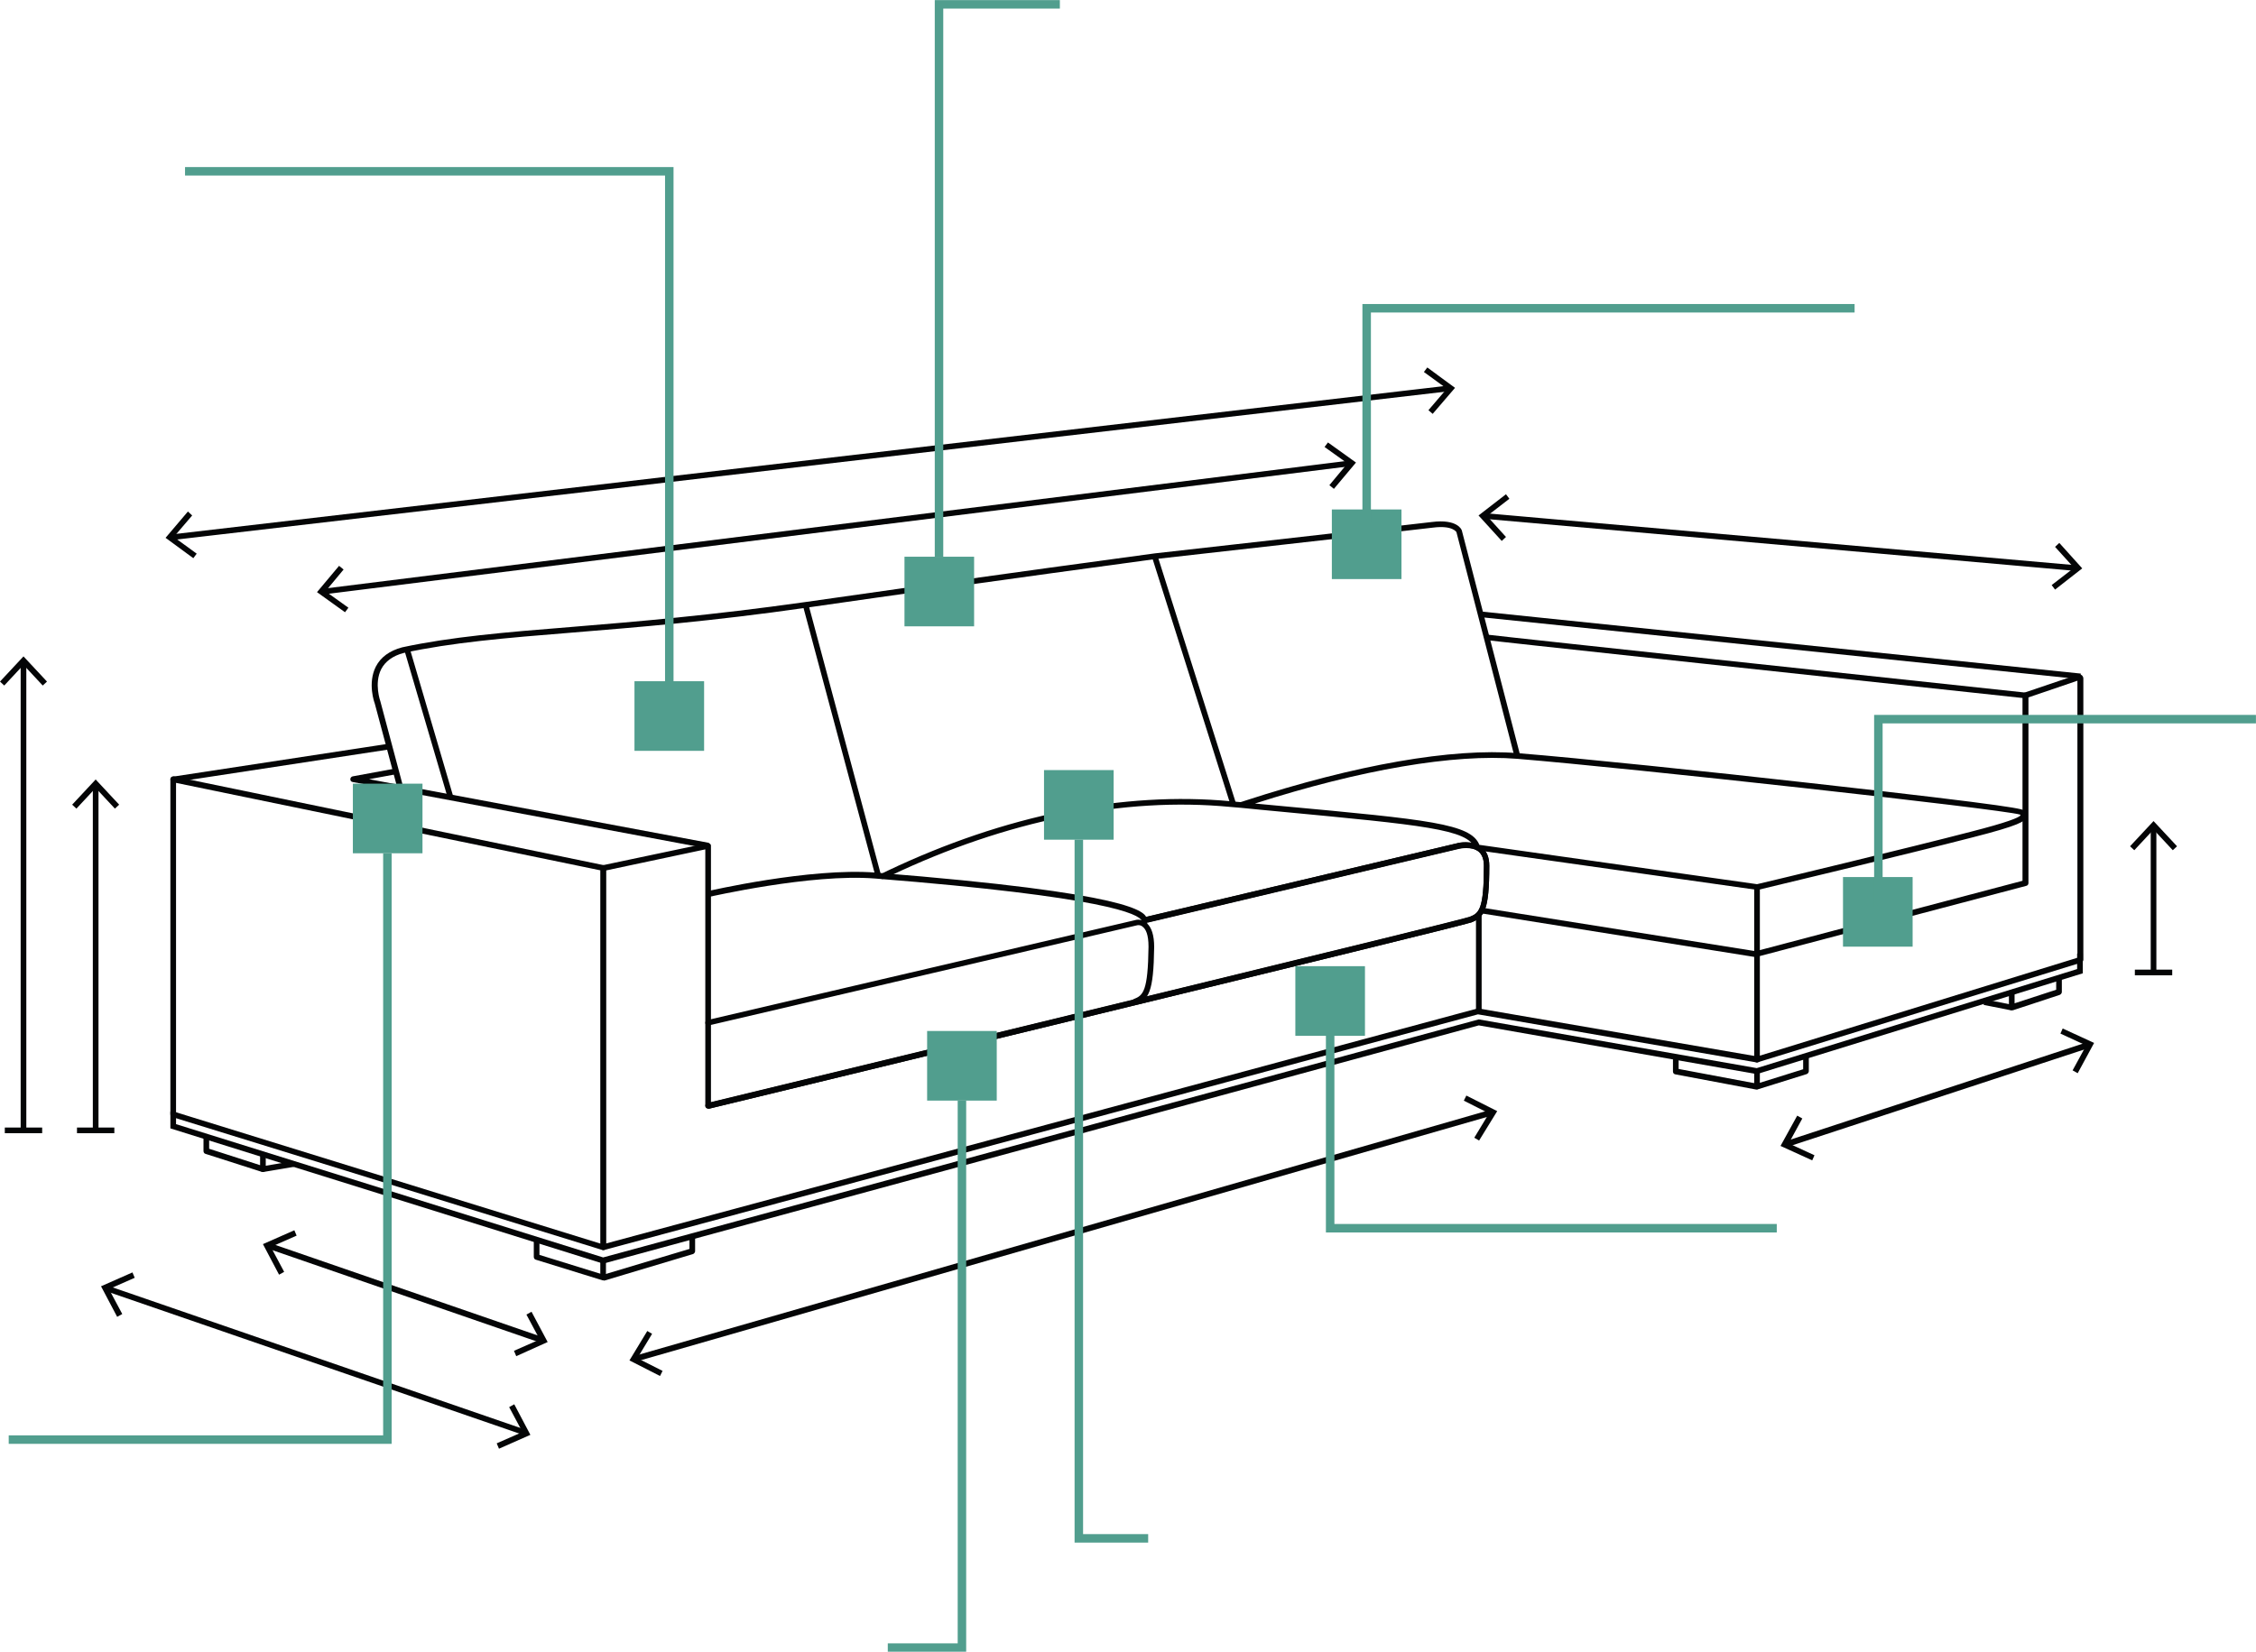 <?xml version="1.0" encoding="utf-8"?>
<!-- Generator: Adobe Illustrator 28.3.0, SVG Export Plug-In . SVG Version: 6.00 Build 0)  -->
<svg version="1.1" id="Ebene_1" xmlns="http://www.w3.org/2000/svg" xmlns:xlink="http://www.w3.org/1999/xlink" x="0px" y="0px"
	 viewBox="0 0 797.1 583.7" style="enable-background:new 0 0 797.1 583.7;" xml:space="preserve">
<style type="text/css">
	.st0{clip-path:url(#SVGID_00000073678900829445476800000014552379104050975135_);}
	.st1{fill:#040506;}
	.st2{fill:#519E8E;}
	.st3{fill:none;stroke:#519E8E;stroke-width:3;}
</style>
<g id="Gruppe_598" transform="translate(-3964.324 -4920.163)">
	<g id="Gruppe_595" transform="translate(3964.324 5049.92)">
		<g>
			<defs>
				<rect id="SVGID_1_" y="0" width="769.2" height="382.2"/>
			</defs>
			<clipPath id="SVGID_00000176018234347555392580000006063281906250596260_">
				<use xlink:href="#SVGID_1_"  style="overflow:visible;"/>
			</clipPath>
			<g id="Gruppe_430" style="clip-path:url(#SVGID_00000176018234347555392580000006063281906250596260_);">
				<path id="Pfad_387" class="st1" d="M213.2,312c-0.1,0-0.2,0-0.3,0L60.9,265c-0.4-0.1-0.7-0.5-0.7-1V145.6c0-0.6,0.5-1,1-1
					c0.1,0,0.1,0,0.2,0L213.4,176c0.5,0.1,0.8,0.5,0.8,1v134C214.2,311.6,213.7,312,213.2,312 M62.2,263.3l149.9,46.4V177.8
					L62.2,146.9V263.3z"/>
				<path id="Pfad_388" class="st1" d="M250.2,262c-0.6,0-1-0.5-1-1c0,0,0,0,0,0v-90.6l-35.8,7.6l-0.4-2l37-7.8
					c0.5-0.1,1.1,0.2,1.2,0.8c0,0.1,0,0.1,0,0.2v90.6c92-22.3,264.6-64.2,268.1-65.5c3.3-1.3,5-2.7,5-18.1c0-2.3-0.7-4-1.9-5
					c-2.5-2-6.8-1-6.8-1l-110.1,26.1l-0.5-2L515,168.2c0.2-0.1,5.2-1.2,8.5,1.4c1.8,1.4,2.7,3.6,2.7,6.6c0,15.9-1.8,18.2-6.3,20
					c-3.9,1.5-258.8,63.3-269.6,65.9C250.3,262,250.2,262,250.2,262"/>
				<path id="Pfad_389" class="st1" d="M250.2,232.7c-0.6,0-1-0.5-1-1c0-0.5,0.3-0.9,0.8-1l151.5-35.4c1.3-0.2,2.6,0.2,3.6,1.1
					c1.8,1.5,2.7,4.4,2.7,8.5c-0.2,16.2-2,18.6-6.5,20.3c-0.5,0.2-1.1-0.1-1.3-0.6s0.1-1.1,0.6-1.3l0,0c3.3-1.3,5-2.7,5.2-18.5
					c0-4.4-1-6.2-2-7c-0.5-0.5-1.2-0.7-1.9-0.6l-151.4,35.4C250.3,232.7,250.2,232.7,250.2,232.7"/>
				<path id="Pfad_390" class="st1" d="M404.9,197.5l-1.6-1.2c0.3-0.4,0.2-0.5,0.1-0.7c-1-2.3-12.3-8.4-94.2-14.9
					c-22.8-1.8-58.4,6.5-58.8,6.5l-0.5-2c0.4-0.1,36.3-8.4,59.4-6.6c92,7.3,94.9,13.9,95.9,16.1
					C405.6,195.6,405.5,196.7,404.9,197.5"/>
				<path id="Pfad_391" class="st1" d="M620.8,184.7c0,0-0.1,0-0.1,0l-98.9-14c-0.4-0.1-0.7-0.3-0.8-0.7c-2-6.7-18.7-8.2-68.2-12.9
					c-4.5-0.4-9.4-0.9-14.5-1.4l-0.1,0h0l-3.5-0.3c-37.6-3.6-79.1,4.8-120.1,24.3c-2.7,1.3-2.7,1.3-3.2,1.1
					c-0.3-0.1-0.5-0.4-0.6-0.7c-0.1-0.5,0.2-1.1,0.7-1.2c0,0,0.1,0,0.1,0c0.3-0.1,1.1-0.5,2.1-1c41.3-19.6,83.2-28.1,121.2-24.5
					l3.4,0.3c0.3-0.1,0.8-0.2,1.6-0.5c39-12.7,73.2-18.7,96.4-16.8c21.2,1.7,67.4,6.5,103.7,10.6c74.4,8.3,74.9,9.2,75.3,9.8
					c0.1,0.1,0.1,0.2,0.2,0.3c0.5,0.5,0.7,1.3,0.4,2c-0.5,1.4-2.2,2.8-19.1,7.1c-21.3,5.5-75.1,18.4-75.6,18.5
					C621,184.7,620.9,184.7,620.8,184.7 M522.7,168.8l98.1,13.9c3.5-0.8,54.7-13.1,75.4-18.5c13.3-3.4,17-5,17.7-5.8
					c0-0.1-0.1-0.2-0.1-0.2c0,0-0.1-0.1-0.1-0.1c-7-2-137.4-16.4-177.6-19.7c-22.4-1.8-55.2,3.8-92.7,15.8c3.3,0.3,6.5,0.6,9.6,0.9
					C504.7,159.9,519.7,161.3,522.7,168.8"/>
				<path id="Pfad_392" class="st1" d="M620.8,245.7c-0.6,0-1-0.4-1-1c0,0,0,0,0,0v-36.3L523.3,193l0.3-2l96.2,15.3v-22.6h2V206
					l92.8-24.5V116c0-0.4,0.3-0.8,0.7-1l18.9-6.4c0.7-0.2,1.5,0.1,1.8,0.9c0,0.1,0.1,0.3,0.1,0.4v99.5c0,0.4-0.3,0.8-0.7,1
					l-114.2,35.2C621,245.7,620.9,245.7,620.8,245.7 M621.8,208.1v35.2L734,208.7v-97.9l-17.3,5.9v65.6c0,0.5-0.3,0.9-0.8,1
					L621.8,208.1z"/>
				<path id="Pfad_393" class="st1" d="M213.2,312c-0.6,0-1-0.5-1-1c0-0.5,0.3-0.9,0.7-1l309.2-83.4l0.2,0l98.7,17
					c0.6,0.1,0.9,0.6,0.9,1.2c-0.1,0.6-0.6,0.9-1.2,0.9c0,0,0,0,0,0l-98.5-17L213.4,312C213.3,312,213.2,312,213.2,312"/>
				<rect id="Rechteck_194" x="521.5" y="193.4" class="st1" width="2" height="34.3"/>
				
					<rect id="Rechteck_195" x="628.2" y="-7.9" transform="matrix(0.103 -0.995 0.995 0.103 466.51 714.231)" class="st1" width="2" height="212.7"/>
				<path id="Pfad_394" class="st1" d="M715.5,117c-86.6-9.3-190-20.4-190.6-20.6l0.6-1.9l-0.3,1l0.2-1
					c2.3,0.4,188.4,20.3,190.3,20.5L715.5,117z"/>
				<path id="Pfad_395" class="st1" d="M140.5,149.1l-8.1-30.3c-0.1-0.2-2.6-7.1,0.4-13c1.7-3.3,4.8-5.6,9.3-6.8
					c17.2-3.7,36-5.3,59.8-7.2c23.2-1.9,49.4-4.1,82.6-8.8c66.7-9.6,122.9-17.1,123.5-17.2c0.9-0.1,89.9-10.1,98-11.1
					c8.8-1.1,10.4,2.6,10.5,3l20.6,79.4l-2,0.5l-20.5-79.3c0,0-1.3-2.5-8.3-1.6c-8.2,1-97.1,11-98,11.1
					c-0.5,0.1-56.8,7.6-123.4,17.2c-33.3,4.8-59.6,6.9-82.8,8.8c-23.7,1.9-42.5,3.5-59.5,7.2c-3.8,1-6.5,3-7.9,5.7
					c-2.6,5.1-0.3,11.4-0.3,11.4l8.1,30.4L140.5,149.1z"/>
				<path id="Pfad_396" class="st1" d="M250,170.1l-125.4-23.5c-0.6-0.1-0.9-0.6-0.8-1.2c0.1-0.4,0.4-0.7,0.8-0.8l15.2-2.8l0.4,2
					l-9.8,1.8l120.1,22.5L250,170.1z"/>
				<path id="Pfad_397" class="st1" d="M61.2,146.7c-0.6,0-1-0.5-1-1c0-0.5,0.4-0.9,0.9-1l76-11.6c0.5-0.1,1.1,0.2,1.2,0.8
					c0.1,0.5-0.2,1.1-0.8,1.2c0,0-0.1,0-0.1,0l-76,11.6C61.3,146.7,61.3,146.7,61.2,146.7"/>
				
					<rect id="Rechteck_196" x="150.4" y="98.6" transform="matrix(0.96 -0.282 0.282 0.96 -29.328 47.745)" class="st1" width="2" height="54.6"/>
				
					<rect id="Rechteck_197" x="296.4" y="82.3" transform="matrix(0.966 -0.259 0.259 0.966 -23.959 81.523)" class="st1" width="2" height="98.8"/>
				
					<rect id="Rechteck_198" x="421" y="64.7" transform="matrix(0.953 -0.302 0.302 0.953 -13.706 132.65)" class="st1" width="2" height="91.9"/>
				<path id="Pfad_398" class="st1" d="M213.1,316.8l-0.3-0.1L60.2,269v-5.9h2v4.4l150.9,47.1l309.3-84.1l0.2,0l98.1,17.2l113.2-35
					v-5.5h2v7l-115.1,35.6l-0.2,0l-98.1-17.2L213.1,316.8z"/>
				<path id="Pfad_399" class="st1" d="M710.8,227.2c-0.6,0-1-0.5-1-1v-4.9h2v3.5l14.7-4.8v-4.2h2v5c0,0.4-0.3,0.8-0.7,1l-16.7,5.5
					C711,227.1,710.9,227.2,710.8,227.2"/>
				
					<rect id="Rechteck_199" x="704.7" y="220.1" transform="matrix(0.194 -0.981 0.981 0.194 348.24 873.977)" class="st1" width="2" height="10.2"/>
				<path id="Pfad_400" class="st1" d="M620.8,255.3c-0.1,0-0.1,0-0.2,0l-28.7-5.4c-0.5-0.1-0.8-0.5-0.8-1v-5.1h2v4.2l27.7,5.2
					l16.3-5.1v-4.7h2v5.4c0,0.4-0.3,0.8-0.7,1l-17.3,5.4C621,255.3,620.9,255.3,620.8,255.3"/>
				<rect id="Rechteck_200" x="619.8" y="248.8" class="st1" width="2" height="5.4"/>
				<path id="Pfad_401" class="st1" d="M213.2,322.7c-0.1,0-0.2,0-0.3,0l-23.6-7.3c-0.4-0.1-0.7-0.5-0.7-1v-6.1h2v5.4l22.6,7
					l30.4-9.1v-4.4h2v5.2c0,0.4-0.3,0.8-0.7,1l-31.4,9.4C213.3,322.7,213.3,322.7,213.2,322.7"/>
				<rect id="Rechteck_201" x="212.1" y="315.7" class="st1" width="2" height="6"/>
				<path id="Pfad_402" class="st1" d="M92.9,284.4c-0.1,0-0.2,0-0.3,0l-20-6.4c-0.4-0.1-0.7-0.5-0.7-1V272h2v4.2l18,5.8v-3.7h2v5.1
					C93.9,283.9,93.5,284.4,92.9,284.4"/>
				<path id="Pfad_403" class="st1" d="M92.9,284.4c-0.6,0-1-0.5-1-1c0-0.5,0.4-0.9,0.8-1l10.7-1.8c0.6-0.1,1.1,0.3,1.2,0.8
					c0.1,0.6-0.3,1.1-0.8,1.2l0,0l-10.7,1.8C93,284.4,93,284.4,92.9,284.4"/>
				<path id="Pfad_404" class="st1" d="M250.2,262c-0.6,0-1-0.5-1-1c0-0.5,0.3-0.9,0.8-1c91.6-22.2,265.9-64.5,269.3-65.8
					c3.3-1.3,5-2.7,5-18.1c0-2.3-0.7-4-1.9-5c-2.5-2-6.8-1-6.8-1l-110.1,26.1c-0.5,0.1-1.1-0.2-1.2-0.8c-0.1-0.5,0.2-1.1,0.8-1.2
					L515,168.2c0.2-0.1,5.2-1.2,8.5,1.4c1.8,1.4,2.7,3.6,2.7,6.6c0,15.9-1.8,18.2-6.3,20c-3.9,1.5-258.8,63.3-269.6,65.9
					C250.3,262,250.2,262,250.2,262"/>
				<path id="Pfad_405" class="st1" d="M60.7,61.1c-0.6,0-1-0.5-1-1c0-0.5,0.4-0.9,0.9-1L511.8,6.5c0.6-0.1,1.1,0.4,1.1,0.9
					c0.1,0.5-0.3,1-0.9,1.1L60.8,61.1C60.7,61.1,60.7,61.1,60.7,61.1"/>
				<path id="Pfad_406" class="st1" d="M68.3,67.5l1.2-1.6L61.4,60l6.5-7.6L66.4,51l-7.9,9.3L68.3,67.5z"/>
				<path id="Pfad_407" class="st1" d="M506.2,16.5l-1.5-1.3l6.5-7.6l-8.1-5.9l1.2-1.6l9.8,7.2L506.2,16.5z"/>
				<path id="Pfad_408" class="st1" d="M114.2,80.3c-0.6,0-1-0.5-1-1c0-0.5,0.4-0.9,0.9-1L476.8,33c0.6-0.1,1.1,0.3,1.1,0.9
					c0.1,0.6-0.3,1.1-0.9,1.1L114.3,80.3C114.3,80.3,114.2,80.3,114.2,80.3"/>
				<path id="Pfad_409" class="st1" d="M469.2,26.6l-1.2,1.6l8.1,5.8l-6.4,7.7l1.6,1.3l7.8-9.3L469.2,26.6z"/>
				<path id="Pfad_410" class="st1" d="M119.8,70.2l1.6,1.3l-6.4,7.7l8.1,5.8l-1.2,1.6l-9.9-7.1L119.8,70.2z"/>
				<path id="Pfad_411" class="st1" d="M33.8,270.7c-0.6,0-1-0.5-1-1l0,0V147.8c0-0.6,0.5-1,1-1c0.6,0,1,0.5,1,1v121.8
					C34.8,270.2,34.4,270.7,33.8,270.7C33.8,270.7,33.8,270.7,33.8,270.7"/>
				<path id="Pfad_412" class="st1" d="M25.5,154.6l1.5,1.4l6.8-7.3l6.8,7.3l1.5-1.4l-8.3-8.9L25.5,154.6z"/>
				<rect id="Rechteck_202" x="27.2" y="268.7" class="st1" width="13.2" height="2"/>
				<path id="Pfad_413" class="st1" d="M8.3,270.7c-0.6,0-1-0.5-1-1l0,0V104.4c0-0.6,0.5-1,1-1s1,0.5,1,1l0,0v165.3
					C9.3,270.2,8.9,270.7,8.3,270.7C8.3,270.7,8.3,270.7,8.3,270.7"/>
				<path id="Pfad_414" class="st1" d="M0,111.1l1.5,1.4l6.8-7.3l6.8,7.3l1.5-1.4l-8.3-8.9L0,111.1z"/>
				<rect id="Rechteck_203" x="1.7" y="268.7" class="st1" width="13.2" height="2"/>
				<path id="Pfad_415" class="st1" d="M191.4,344.9c-0.1,0-0.2,0-0.3-0.1l-96.4-33.3c-0.5-0.2-0.8-0.7-0.7-1.3
					c0.2-0.5,0.7-0.8,1.3-0.7c0,0,0,0,0,0l96.5,33.3c0.5,0.2,0.8,0.8,0.6,1.3C192.3,344.6,191.9,344.9,191.4,344.9"/>
				<path id="Pfad_416" class="st1" d="M98.6,320.7l1.8-1l-4.7-8.8l9.1-4L104,305l-11.1,4.9L98.6,320.7z"/>
				<path id="Pfad_417" class="st1" d="M182.4,349.5l-0.8-1.9l9.1-4l-4.7-8.8l1.8-1l5.7,10.7L182.4,349.5z"/>
				<path id="Pfad_418" class="st1" d="M185.4,377.5c-0.1,0-0.2,0-0.3-0.1L37.4,326.5c-0.5-0.2-0.8-0.7-0.6-1.3
					c0.2-0.5,0.7-0.8,1.3-0.6c0,0,0,0,0,0l147.6,50.9c0.5,0.2,0.8,0.8,0.6,1.3C186.2,377.2,185.8,377.5,185.4,377.5"/>
				<path id="Pfad_419" class="st1" d="M41.4,335.6l1.8-1l-4.7-8.8l9.1-4l-0.8-1.9l-11.1,4.9L41.4,335.6z"/>
				<path id="Pfad_420" class="st1" d="M176.3,382.2l-0.8-1.9l9.1-4l-4.7-8.8l1.8-1l5.7,10.8L176.3,382.2z"/>
				<path id="Pfad_421" class="st1" d="M224.5,351.4c-0.6,0-1-0.5-1-1c0-0.5,0.3-0.9,0.7-1l302.2-86.9c0.5-0.2,1.1,0.2,1.3,0.7
					c0.2,0.5-0.2,1.1-0.7,1.3l-302.2,86.9C224.7,351.4,224.6,351.4,224.5,351.4"/>
				<path id="Pfad_422" class="st1" d="M233.2,356.5l0.9-1.8l-8.9-4.5l5.2-8.6l-1.7-1l-6.3,10.4L233.2,356.5z"/>
				<path id="Pfad_423" class="st1" d="M522.6,273.3l-1.7-1l5.2-8.6l-8.9-4.5l0.9-1.8l10.9,5.5L522.6,273.3z"/>
				<path id="Pfad_424" class="st1" d="M631.3,275.5c-0.6,0-1-0.5-1-1c0-0.4,0.3-0.8,0.7-1l106.6-35c0.5-0.2,1.1,0.1,1.3,0.7
					c0.2,0.5-0.1,1.1-0.6,1.3l-106.6,35C631.5,275.5,631.4,275.5,631.3,275.5"/>
				<path id="Pfad_425" class="st1" d="M640.3,280.3l0.8-1.8l-9.1-4.2l4.8-8.8l-1.8-1l-5.9,10.7L640.3,280.3z"/>
				<path id="Pfad_426" class="st1" d="M734.1,249.5l-1.8-1l4.8-8.8l-9.1-4.2l0.8-1.8l11.1,5.1L734.1,249.5z"/>
				<path id="Pfad_427" class="st1" d="M760.9,214.9c-0.6,0-1-0.5-1-1v-51.4c0-0.6,0.5-1,1-1c0.6,0,1,0.5,1,1v51.4
					C761.9,214.5,761.4,214.9,760.9,214.9"/>
				<path id="Pfad_428" class="st1" d="M752.6,169.3l1.5,1.4l6.8-7.3l6.8,7.3l1.5-1.4l-8.3-8.9L752.6,169.3z"/>
				<rect id="Rechteck_204" x="754.3" y="212.9" class="st1" width="13.2" height="2"/>
				<path id="Pfad_429" class="st1" d="M733.5,72C733.5,72,733.5,72,733.5,72L524.6,53.6c-0.6,0-1-0.5-0.9-1.1c0-0.6,0.5-1,1.1-0.9
					L733.6,70c0.6,0,1,0.5,0.9,1.1C734.5,71.6,734.1,72,733.5,72"/>
				<path id="Pfad_430" class="st1" d="M727.6,62.1l-1.5,1.4l6.7,7.4l-7.9,6.1l1.2,1.6l9.6-7.5L727.6,62.1z"/>
				<path id="Pfad_431" class="st1" d="M532.1,44.9l1.2,1.6l-7.9,6.1l6.7,7.4l-1.5,1.4l-8.2-9L532.1,44.9z"/>
			</g>
		</g>
	</g>
	<rect id="Rechteck_339" x="4291.9" y="5284.5" class="st2" width="24.6" height="24.6"/>
	<rect id="Rechteck_333" x="4333.2" y="5192.3" class="st2" width="24.6" height="24.6"/>
	<rect id="Rechteck_334" x="4422" y="5261.6" class="st2" width="24.6" height="24.6"/>
	<path id="Pfad_604" class="st3" d="M4304.2,5309.1v193.3H4278"/>
	<path id="Pfad_600" class="st3" d="M4370,5463.8h-24.5v-246.9"/>
	<path id="Pfad_605" class="st3" d="M4592.1,5354.2h-157.8v-70.9"/>
	<rect id="Rechteck_335" x="4188.5" y="5160.9" class="st2" width="24.6" height="24.6"/>
	<rect id="Rechteck_336" x="4434.9" y="5100.2" class="st2" width="24.6" height="24.6"/>
	<rect id="Rechteck_337" x="4283.9" y="5116.9" class="st2" width="24.6" height="24.6"/>
	<path id="Pfad_599" class="st3" d="M4029.7,4980.7h171.1v181.7"/>
	<path id="Pfad_601" class="st3" d="M4619.6,5029.1h-172.4v75.8"/>
	<path id="Pfad_602" class="st3" d="M4338.8,4921.7h-42.7v195.2"/>
	<rect id="Rechteck_338" x="4089" y="5197.1" class="st2" width="24.6" height="24.6"/>
	<path id="Pfad_603" class="st3" d="M3967.4,5428.9h133.8v-207.2"/>
	<rect id="Rechteck_340" x="4615.5" y="5230.1" class="st2" width="24.6" height="24.6"/>
	<path id="Pfad_606" class="st3" d="M4761.4,5174.3H4628v66.6"/>
</g>
</svg>
